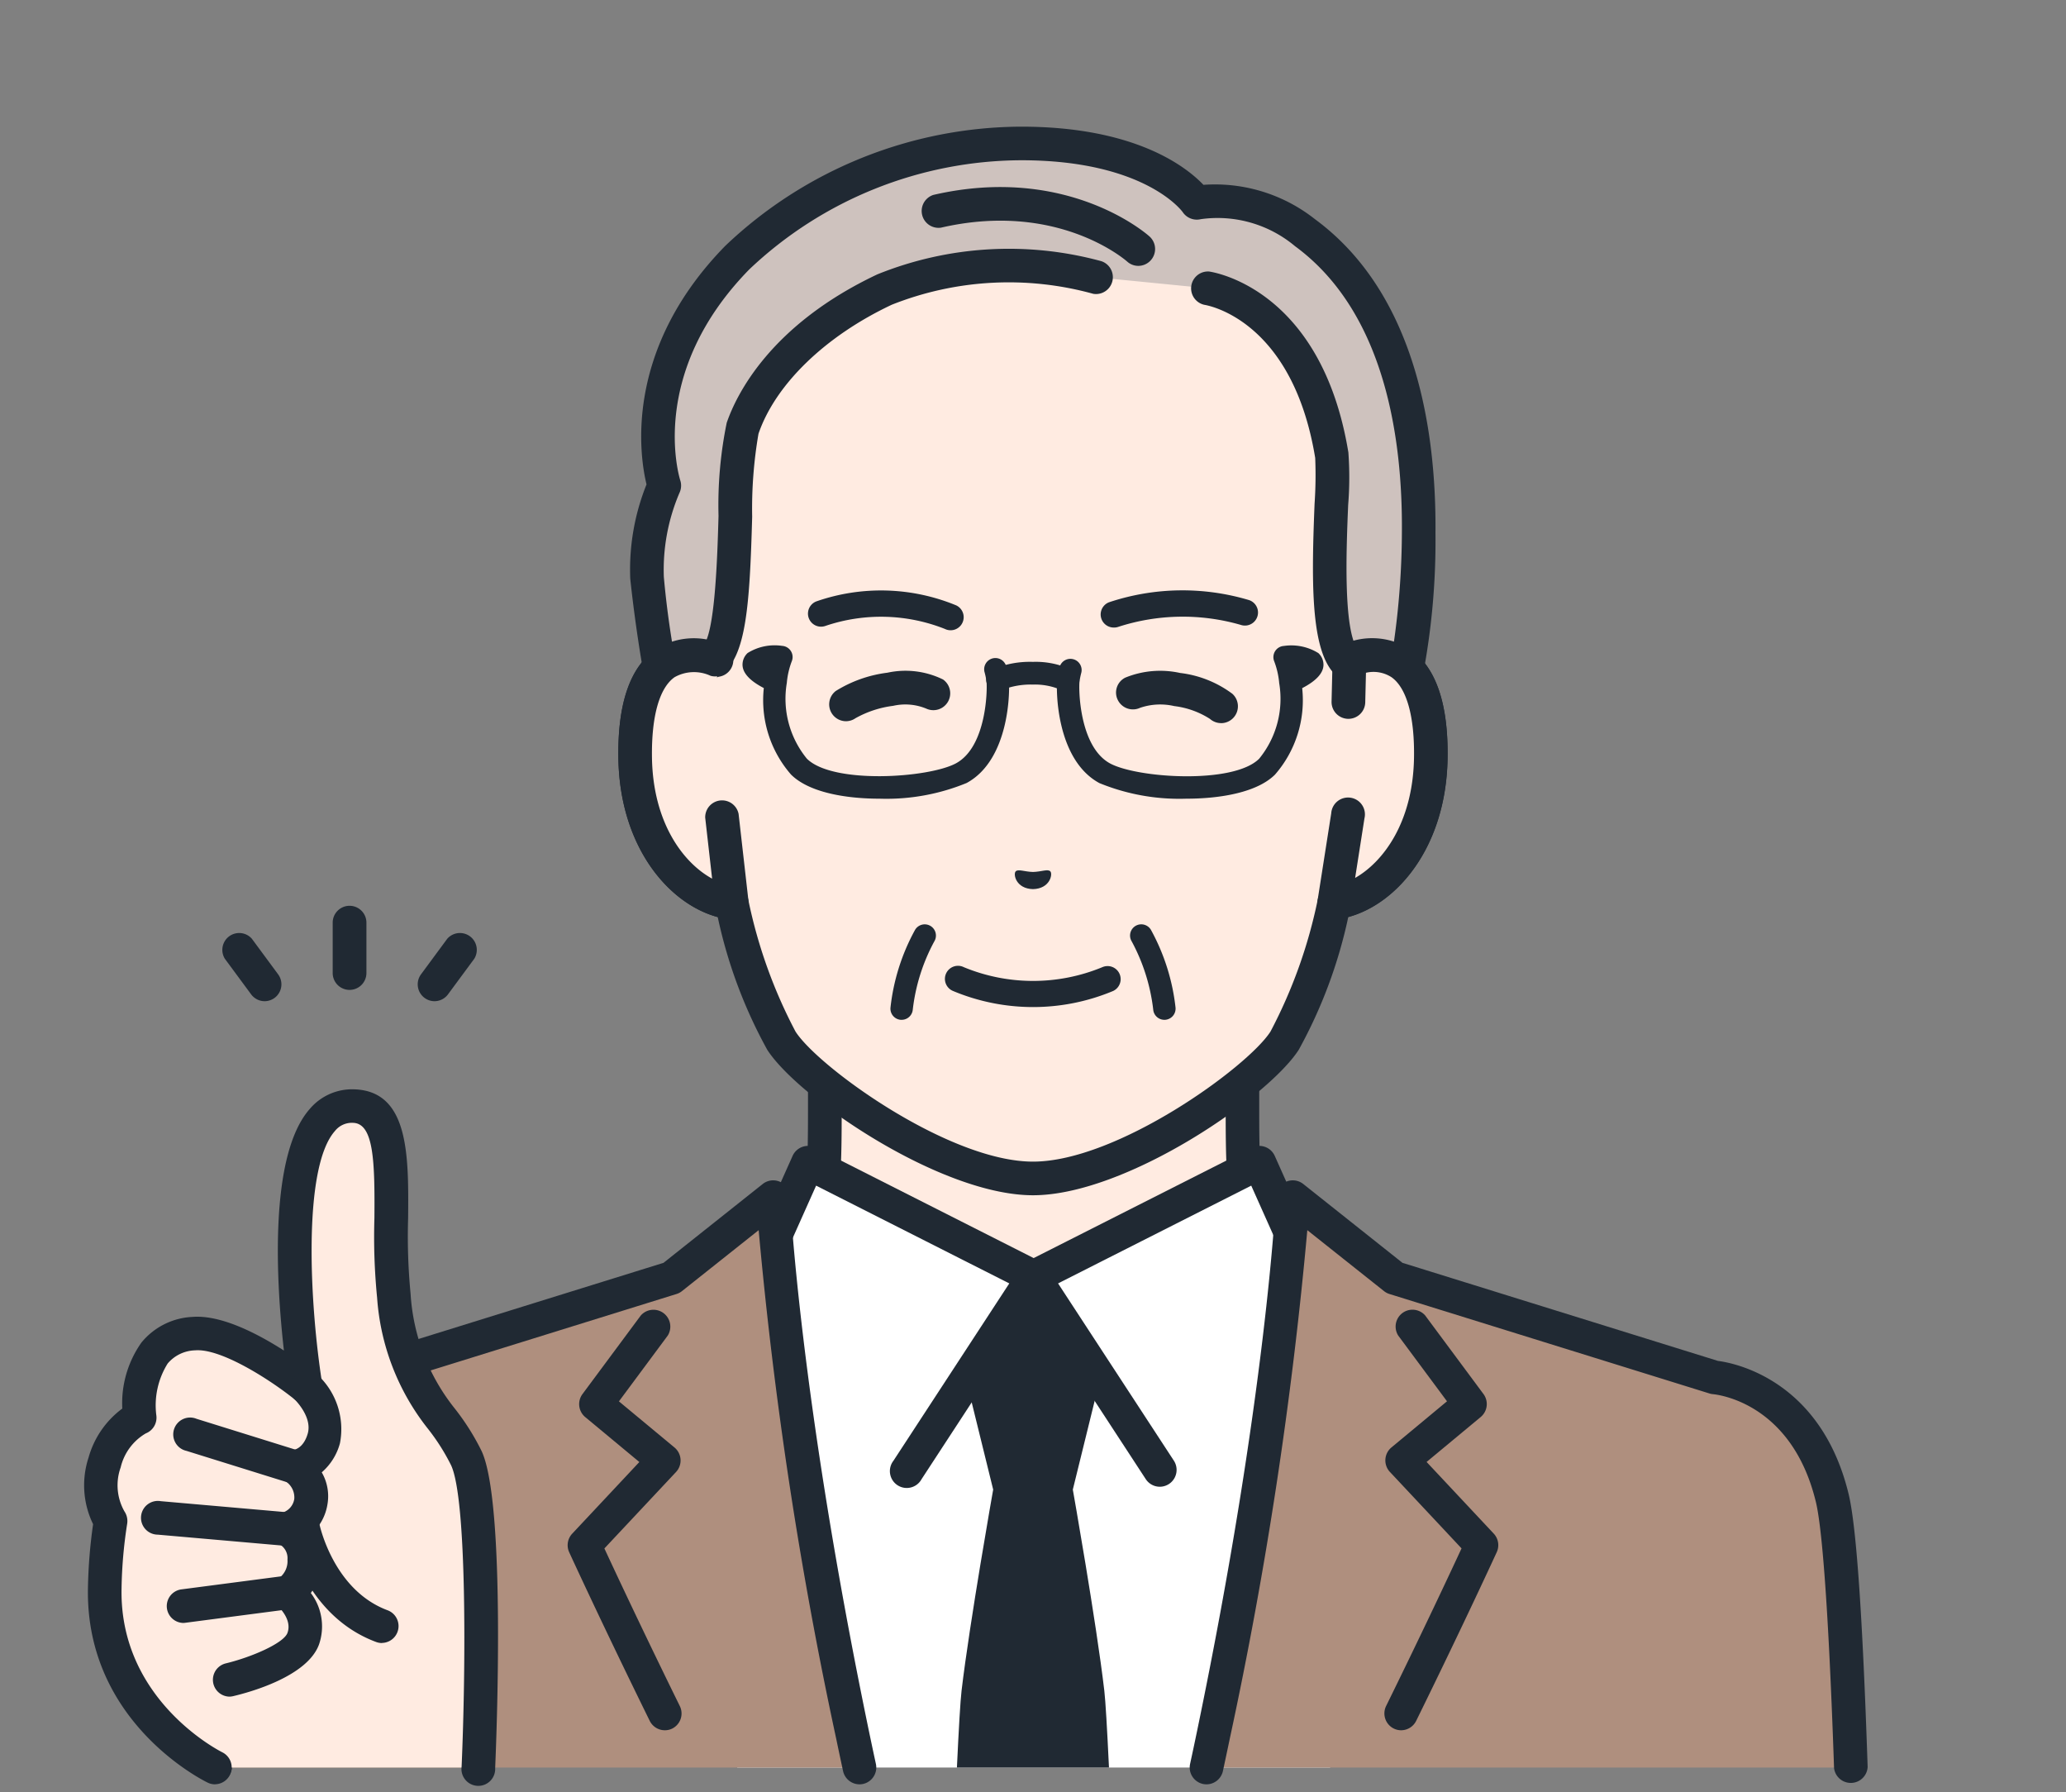<svg xmlns="http://www.w3.org/2000/svg" xmlns:xlink="http://www.w3.org/1999/xlink" width="98" height="85" viewBox="0 0 98 85"><rect x="0" y="0" width="98" height="85" fill="#808080" stroke="none"/><defs><clipPath id="a"><rect x="19" y="-6" width="98" height="85" fill="none"/></clipPath></defs><g transform="translate(-701 -7640.991)"><g transform="translate(682 7646.991)" clip-path="url(#a)" style="isolation:isolate"><g transform="translate(-682 -7646.991)"><path d="M770.388,7706.027c-6.561-2.467-8.012-4.641-9.147-5.919s-1.3-2.2-1.3-6.339V7680.9l-9.905,2.265-9.9-2.265v12.873c0,4.14-.169,5.061-1.3,6.339s-2.585,3.452-9.146,5.919,13.015,14.256,13.015,14.256h14.68S776.941,7708.491,770.388,7706.027Z" fill="#ffebe1"/><path d="M757.373,7721.08a.8.8,0,0,1-.412-1.48c5.932-3.575,14.188-9.685,13.969-12.074-.012-.125-.042-.459-.823-.752-6.192-2.329-7.984-4.418-9.17-5.8-.1-.118-.2-.231-.292-.337-1.357-1.528-1.505-2.742-1.505-6.869V7681.9l-8.93,2.042a.8.8,0,0,1-.356,0l-8.929-2.042v11.872c0,4.127-.148,5.341-1.506,6.869-.094.106-.19.219-.292.337-1.186,1.382-2.978,3.471-9.17,5.8-.78.293-.811.627-.823.752-.218,2.389,8.037,8.5,13.97,12.074a.8.8,0,0,1-.823,1.366c-2.529-1.524-15.123-9.34-14.734-13.585a2.479,2.479,0,0,1,1.849-2.1c5.809-2.184,7.441-4.087,8.521-5.345.108-.126.21-.245.31-.357.908-1.023,1.1-1.636,1.1-5.811V7680.9a.8.8,0,0,1,.975-.778l9.727,2.224,9.727-2.224a.8.8,0,0,1,.975.778v12.871c0,4.175.2,4.788,1.1,5.811q.15.168.31.357c1.08,1.258,2.712,3.161,8.521,5.345a2.479,2.479,0,0,1,1.85,2.1c.388,4.245-12.206,12.061-14.734,13.585A.79.79,0,0,1,757.373,7721.08Z" fill="#202933"/><path d="M760.739,7696.132l-10.707,5.416-10.706-5.416-1.874,4.192-5.575,5.106s1.562,9.026,4.094,19.386h28.122c2.532-10.36,4.094-19.386,4.094-19.386l-5.575-5.106Z" fill="#fff"/><path d="M764.521,7723.841a.855.855,0,0,1-.164-.016.8.8,0,0,1-.618-.944l3.576-17.169-5.241-4.8a.8.8,0,0,1-.189-.263l-1.533-3.429-9.96,5.04a.8.8,0,0,1-.72,0l-9.96-5.04-1.532,3.429a.8.8,0,0,1-.19.263l-5.24,4.8,3.575,17.169a.8.8,0,1,1-1.561.326l-3.668-17.614a.8.8,0,0,1,.242-.751l5.453-4.994,1.807-4.042a.8.8,0,0,1,1.087-.386l10.347,5.235,10.347-5.235a.8.8,0,0,1,1.087.386l1.807,4.042,5.453,4.994a.8.8,0,0,1,.242.751l-3.668,17.614A.8.8,0,0,1,764.521,7723.841Z" fill="#202933"/><path d="M756.017,7711.5a.8.8,0,0,1-.668-.361l-5.317-8.138-5.317,8.138a.8.8,0,1,1-1.335-.872l5.985-9.16a.8.8,0,0,1,1.334,0l5.985,9.16a.8.8,0,0,1-.667,1.233Z" fill="#202933"/><path d="M751.889,7711.634l1.287-5.225L750,7701.548l-3.176,4.861,1.287,5.225s-1.112,6.261-1.5,9.54c-.056.475-.132,1.772-.22,3.642h7.213c-.089-1.87-.165-3.167-.221-3.642C753,7717.9,751.889,7711.634,751.889,7711.634Z" fill="#202933"/><path d="M782.327,7706.316l-15.18-4.718-4.827-3.834s-.407,9.344-3.758,25.486q-.162.78-.332,1.566H788.8c-.21-6.163-.5-11.168-.883-12.775C786.608,7706.628,782.327,7706.316,782.327,7706.316Z" fill="#af8f7e"/><path d="M758.23,7725.613a.835.835,0,0,1-.169-.018.8.8,0,0,1-.61-.949q.17-.78.331-1.558c3.3-15.88,3.738-25.266,3.742-25.359a.8.8,0,0,1,1.292-.59l4.71,3.742,14.965,4.651c.713.09,4.878.851,6.2,6.323.363,1.509.659,5.739.9,12.934a.8.8,0,0,1-1.593.054c-.3-8.7-.632-11.663-.861-12.615-1.147-4.757-4.724-5.1-4.876-5.118a.816.816,0,0,1-.172-.033h0l-15.18-4.718a.774.774,0,0,1-.259-.137l-3.638-2.89a199.431,199.431,0,0,1-3.67,24.08q-.164.784-.334,1.573A.8.8,0,0,1,758.23,7725.613Z" fill="#202933"/><path d="M767.464,7723.049a.786.786,0,0,1-.351-.082.8.8,0,0,1-.364-1.067c1.778-3.617,3.08-6.4,3.579-7.477l-3.4-3.627a.8.8,0,0,1,.073-1.159l2.637-2.189-2.316-3.121a.8.8,0,0,1,1.281-.95l2.766,3.727a.8.8,0,0,1-.131,1.088l-2.568,2.132,3.186,3.4a.8.8,0,0,1,.143.876c-.015.033-1.523,3.324-3.822,8A.8.8,0,0,1,767.464,7723.049Z" fill="#202933"/><path d="M737.68,7697.764l-4.827,3.834-15.18,4.718s-4.281.312-5.586,5.725c-.387,1.607-.673,6.612-.883,12.775H741.77q-.17-.784-.332-1.566C738.087,7707.108,737.68,7697.764,737.68,7697.764Z" fill="#af8f7e"/><path d="M741.77,7725.613a.8.8,0,0,1-.779-.628q-.171-.787-.334-1.573a199.431,199.431,0,0,1-3.67-24.08l-3.638,2.89a.774.774,0,0,1-.259.137l-15.18,4.718a.816.816,0,0,1-.172.033c-.152.013-3.729.361-4.876,5.118-.229.951-.564,3.911-.861,12.615a.8.8,0,0,1-1.593-.055c.245-7.194.541-11.425.9-12.933,1.319-5.472,5.484-6.233,6.2-6.323l14.965-4.651,4.71-3.742a.8.8,0,0,1,1.292.59c0,.093.446,9.479,3.742,25.359q.162.777.331,1.558a.8.8,0,0,1-.61.949A.828.828,0,0,1,741.77,7725.613Z" fill="#202933"/><path d="M732.536,7723.049a.8.8,0,0,1-.716-.446c-2.3-4.677-3.807-7.968-3.822-8a.8.8,0,0,1,.143-.876l3.186-3.4-2.568-2.132a.8.8,0,0,1-.131-1.088l2.766-3.727a.8.8,0,0,1,1.281.95l-2.316,3.121,2.637,2.189a.8.8,0,0,1,.073,1.159l-3.4,3.627c.5,1.077,1.8,3.86,3.579,7.477a.8.8,0,0,1-.364,1.067A.786.786,0,0,1,732.536,7723.049Z" fill="#202933"/><path d="M765.011,7672.3h0v-7.722a13.245,13.245,0,0,0-1.628-6.375,14.892,14.892,0,0,0-13.321-8.1h-.124a14.892,14.892,0,0,0-13.321,8.1,13.245,13.245,0,0,0-1.628,6.375v7.722c-1.662-.629-3.938-.22-3.859,4.648.07,4.312,2.666,6.622,4.581,6.861a24.124,24.124,0,0,0,2.353,6.539c1.253,1.95,7.723,6.534,11.936,6.534s10.684-4.584,11.936-6.534a24.124,24.124,0,0,0,2.353-6.539c1.915-.239,4.511-2.549,4.581-6.861C768.949,7672.076,766.673,7671.667,765.011,7672.3Z" fill="#ffebe1"/><path d="M750,7697.676c-4.39,0-11.147-4.629-12.606-6.9a22.888,22.888,0,0,1-2.348-6.291c-2.329-.629-4.645-3.325-4.713-7.527-.042-2.574.546-4.307,1.748-5.152a3.065,3.065,0,0,1,2.111-.517v-6.715a14.081,14.081,0,0,1,1.726-6.757,15.665,15.665,0,0,1,14.016-8.514h.128a15.667,15.667,0,0,1,14.02,8.514,14.081,14.081,0,0,1,1.726,6.757v6.715a3.06,3.06,0,0,1,2.111.517c1.2.845,1.79,2.578,1.748,5.152-.068,4.2-2.384,6.9-4.713,7.527a22.888,22.888,0,0,1-2.348,6.291C761.147,7693.047,754.39,7697.676,750,7697.676Zm-16.174-24.81a1.413,1.413,0,0,0-.828.244c-.722.507-1.1,1.864-1.071,3.822.063,3.869,2.309,5.886,3.883,6.082a.8.8,0,0,1,.682.631,23.488,23.488,0,0,0,2.243,6.268c1.085,1.69,7.279,6.168,11.265,6.168s10.18-4.478,11.265-6.168a23.488,23.488,0,0,0,2.243-6.268.8.8,0,0,1,.682-.631c1.575-.2,3.82-2.213,3.883-6.082.032-1.958-.349-3.315-1.071-3.822a1.876,1.876,0,0,0-1.708-.068.8.8,0,0,1-1.08-.746v-7.723a12.475,12.475,0,0,0-1.53-5.99,14.122,14.122,0,0,0-12.625-7.687h-.121a14.121,14.121,0,0,0-12.622,7.687,12.475,12.475,0,0,0-1.53,5.99v7.723a.8.8,0,0,1-1.08.746A2.548,2.548,0,0,0,733.826,7672.866Z" fill="#202933"/><path d="M762.913,7652.019a6.486,6.486,0,0,0-5.136-1.413s-1.832-2.818-8.327-2.818a19.732,19.732,0,0,0-13.463,5.412c-5.243,5.354-3.465,10.816-3.465,10.816a9.987,9.987,0,0,0-.818,4.374,70.35,70.35,0,0,0,1.233,7.495s.63-2.789,1.835-3.588c1.536-1.017.821-9.129,1.464-11,.717-2.087,2.785-4.716,6.731-6.577a15.723,15.723,0,0,1,10.093-.573l5.19.512s4.74.651,5.934,7.921c.2,1.214-.659,8.069.61,9.719.7.906,2.208,3.588,2.208,3.588a33.585,33.585,0,0,0,1.3-9.614C768.343,7662.23,767.676,7655.523,762.913,7652.019Z" fill="#cec2be"/><path d="M767,7676.682a.8.8,0,0,1-.7-.405c-.015-.027-1.491-2.643-2.144-3.493-.984-1.279-.943-4.334-.8-7.9a19.736,19.736,0,0,0,.03-2.177c-1.075-6.544-5.092-7.235-5.262-7.261a.8.8,0,0,1,.223-1.579c.218.03,5.338.821,6.613,8.582a16.436,16.436,0,0,1-.011,2.5c-.086,2.075-.244,5.938.466,6.862.338.439.842,1.247,1.29,2a37.991,37.991,0,0,0,.793-7.544c.041-4.474-.8-10.467-5.068-13.6a5.717,5.717,0,0,0-4.469-1.282.807.807,0,0,1-.863-.339c-.011-.015-1.763-2.455-7.659-2.455a18.848,18.848,0,0,0-12.894,5.173c-4.816,4.918-3.34,9.809-3.275,10.014a.8.8,0,0,1-.04.588,9.27,9.27,0,0,0-.741,3.987,43.082,43.082,0,0,0,.674,4.648,3.9,3.9,0,0,1,1.158-1.362c.6-.483.71-4.334.762-6.185a19.41,19.41,0,0,1,.388-4.411c.452-1.317,2.054-4.639,7.145-7.04a16.656,16.656,0,0,1,10.621-.627.8.8,0,0,1-.377,1.55,15.032,15.032,0,0,0-9.564.519c-3.151,1.486-5.512,3.772-6.317,6.115a20.872,20.872,0,0,0-.3,3.939c-.116,4.116-.273,6.672-1.476,7.469-.644.427-1.263,2.069-1.5,3.1a.816.816,0,0,1-.782.621.8.8,0,0,1-.775-.629,69.94,69.94,0,0,1-1.25-7.619,10.816,10.816,0,0,1,.772-4.477c-.315-1.29-1.129-6.346,3.737-11.315a20.471,20.471,0,0,1,14.033-5.651c5.394,0,7.819,1.891,8.647,2.759a7.653,7.653,0,0,1,5.288,1.627c4.807,3.536,5.763,10.055,5.718,14.9a34.076,34.076,0,0,1-1.347,9.864.8.8,0,0,1-.681.537Z" fill="#202933"/><path d="M755,7653.6a.788.788,0,0,1-.528-.2h0c-.135-.118-3.349-2.877-8.837-1.612a.8.8,0,0,1-.358-1.554c6.326-1.458,10.1,1.834,10.255,1.976A.8.8,0,0,1,755,7653.6Z" fill="#202933"/><path d="M734.989,7672.3c-1.662-.629-3.938-.22-3.859,4.648.07,4.312,2.666,6.622,4.581,6.861l-.467-4.122Z" fill="#ffebe1"/><path d="M735.712,7684.6a.842.842,0,0,1-.1-.006c-2.505-.312-5.206-3.1-5.28-7.639-.042-2.574.546-4.307,1.748-5.152a3.348,3.348,0,0,1,3.19-.254.8.8,0,0,1-.565,1.491,1.873,1.873,0,0,0-1.708.068c-.722.507-1.1,1.864-1.071,3.822.05,3.074,1.478,4.979,2.853,5.73l-.328-2.889a.8.8,0,0,1,1.584-.18l.468,4.122a.8.8,0,0,1-.792.887Z" fill="#202933"/><path d="M765.011,7672.3l-.048,1.994-.028,5.393-.646,4.122c1.915-.239,4.511-2.549,4.581-6.861C768.949,7672.076,766.673,7671.667,765.011,7672.3Z" fill="#ffebe1"/><path d="M764.288,7684.6a.8.8,0,0,1-.787-.921l.646-4.122a.8.8,0,1,1,1.575.247l-.442,2.823c1.356-.773,2.744-2.667,2.793-5.7.032-1.958-.349-3.315-1.071-3.822a1.58,1.58,0,0,0-1.208-.208l-.034,1.407a.8.8,0,0,1-.8.778h-.02a.8.8,0,0,1-.778-.816l.048-1.994a.8.8,0,0,1,.515-.726,3.348,3.348,0,0,1,3.19.254c1.2.845,1.79,2.578,1.748,5.152-.074,4.544-2.775,7.327-5.28,7.639A.842.842,0,0,1,764.288,7684.6Z" fill="#202933"/><path d="M751.663,7673.811a.535.535,0,0,1-.269-.072,3.108,3.108,0,0,0-1.4-.282,3.665,3.665,0,0,0-1.439.247.538.538,0,0,1-.477-.965,4.515,4.515,0,0,1,1.916-.359,3.992,3.992,0,0,1,1.944.429.538.538,0,0,1-.274,1Z" fill="#202933"/><path d="M742.735,7678.869c-1.689,0-3.387-.318-4.215-1.147a5.365,5.365,0,0,1-1.289-4.1c-.67-.347-1.01-.72-1.01-1.111a.753.753,0,0,1,.243-.551,2.423,2.423,0,0,1,1.636-.339.531.531,0,0,1,.454.739,3.854,3.854,0,0,0-.227.965.6.6,0,0,1-.008.074,4.49,4.49,0,0,0,.953,3.57c1.223,1.225,5.782.92,7.074.223,1.466-.793,1.495-3.555,1.446-3.9a3.977,3.977,0,0,0-.085-.406.532.532,0,1,1,1.026-.28,5.009,5.009,0,0,1,.111.536c.08.563.055,3.876-1.993,4.983A10.01,10.01,0,0,1,742.735,7678.869Z" fill="#202933"/><path d="M757.265,7678.869a10.01,10.01,0,0,1-4.116-.74c-2.048-1.107-2.073-4.42-1.993-4.983a5.009,5.009,0,0,1,.111-.536.532.532,0,0,1,1.026.279,3.96,3.96,0,0,0-.085.407c-.049.343-.02,3.1,1.446,3.9,1.292.7,5.851,1,7.074-.223a4.489,4.489,0,0,0,.953-3.569.633.633,0,0,1-.008-.075,3.854,3.854,0,0,0-.227-.965.531.531,0,0,1,.454-.739,2.432,2.432,0,0,1,1.636.339.753.753,0,0,1,.243.551c0,.391-.34.764-1.01,1.111a5.365,5.365,0,0,1-1.289,4.1C760.653,7678.551,758.953,7678.869,757.265,7678.869Z" fill="#202933"/><path d="M750,7688.751a9.838,9.838,0,0,1-3.8-.766.62.62,0,1,1,.52-1.125,8.6,8.6,0,0,0,6.567,0,.62.62,0,0,1,.519,1.126A9.838,9.838,0,0,1,750,7688.751Z" fill="#202933"/><path d="M756.231,7689.356a.531.531,0,0,1-.529-.491,8.983,8.983,0,0,0-1.02-3.229.532.532,0,1,1,.93-.515,9.908,9.908,0,0,1,1.15,3.663.532.532,0,0,1-.49.571Z" fill="#202933"/><path d="M743.769,7689.356h-.041a.531.531,0,0,1-.489-.571,9.872,9.872,0,0,1,1.149-3.663.532.532,0,1,1,.93.515,8.916,8.916,0,0,0-1.02,3.229A.531.531,0,0,1,743.769,7689.356Z" fill="#202933"/><path d="M749.174,7682.321c.114-.132.422.014.826.023.4-.009.712-.156.826-.024s-.018.817-.826.838C749.193,7683.138,749.057,7682.457,749.174,7682.321Z" fill="#202933"/><path d="M746.09,7670.881a.611.611,0,0,1-.268-.062,8.218,8.218,0,0,0-5.662-.146.62.62,0,0,1-.428-1.164,9.338,9.338,0,0,1,6.628.193.62.62,0,0,1-.27,1.179Z" fill="#202933"/><path d="M753.819,7670.752a.62.62,0,0,1-.208-1.2,11.014,11.014,0,0,1,6.642-.1.62.62,0,1,1-.4,1.174,9.916,9.916,0,0,0-5.827.1A.6.6,0,0,1,753.819,7670.752Z" fill="#202933"/><path d="M758.924,7675.285a.8.8,0,0,1-.53-.2h0a4.029,4.029,0,0,0-1.694-.608,2.955,2.955,0,0,0-1.626.084.8.8,0,0,1-1.055-.38.789.789,0,0,1,.356-1.052,4.378,4.378,0,0,1,2.6-.223,5.161,5.161,0,0,1,2.482.988.8.8,0,0,1-.53,1.393Z" fill="#202933"/><path d="M741.122,7675.195a.8.8,0,0,1-.479-1.433,6.046,6.046,0,0,1,2.451-.868,4.039,4.039,0,0,1,2.637.321.8.8,0,0,1-.794,1.382,2.6,2.6,0,0,0-1.57-.132,4.9,4.9,0,0,0-1.788.588A.8.8,0,0,1,741.122,7675.195Z" fill="#202933"/><path d="M719.686,7702.443c-.472-3.831.723-8.9-1.9-8.993-4.418-.153-2.284,13.31-2.284,13.31s-3.322-2.688-5.312-2.52c-3.056.259-2.562,3.991-2.562,3.991a3.665,3.665,0,0,0-1.377,4.894,22.152,22.152,0,0,0-.278,3.181c-.123,5.917,5.231,8.51,5.231,8.51h12.49s.54-12.308-.571-14.671S720.286,7707.31,719.686,7702.443Z" fill="#ffebe1"/><path d="M711.2,7725.613a.8.8,0,0,1-.347-.08c-.238-.115-5.813-2.889-5.681-9.244a24.312,24.312,0,0,1,.244-3.014,4.21,4.21,0,0,1-.215-3.159,4.344,4.344,0,0,1,1.6-2.324,4.983,4.983,0,0,1,.907-3.129,3.325,3.325,0,0,1,2.412-1.217c1.365-.112,3.107.8,4.347,1.594-.355-3.148-.739-9.235,1.229-11.46a2.629,2.629,0,0,1,2.116-.927c2.6.09,2.573,3.156,2.547,6.122a28.234,28.234,0,0,0,.117,3.571,9.653,9.653,0,0,0,2.107,5.458,11.381,11.381,0,0,1,1.26,2c1.16,2.469.7,13.765.645,15.044a.8.8,0,1,1-1.592-.069c.205-4.683.252-12.706-.5-14.3a9.983,9.983,0,0,0-1.1-1.733,11.245,11.245,0,0,1-2.408-6.21,29.42,29.42,0,0,1-.128-3.78c.023-2.705-.035-4.48-1.008-4.514a1.022,1.022,0,0,0-.866.389c-1.548,1.751-1.192,8.289-.6,12a.8.8,0,0,1-1.289.745c-1.189-.961-3.529-2.451-4.743-2.345a1.767,1.767,0,0,0-1.3.624,3.741,3.741,0,0,0-.537,2.47.8.8,0,0,1-.5.844,2.542,2.542,0,0,0-1.193,1.614,2.509,2.509,0,0,0,.176,2.081.825.825,0,0,1,.131.6,21.755,21.755,0,0,0-.265,3.056c-.111,5.343,4.733,7.751,4.782,7.775a.8.8,0,0,1-.348,1.515Z" fill="#202933"/><path d="M711.881,7721.454a.8.8,0,0,1-.183-1.574c1.247-.3,2.759-.963,2.937-1.446.248-.674-.485-1.3-.492-1.306a.8.8,0,0,1,.108-1.307,1,1,0,0,0,.385-.867.757.757,0,0,0-.369-.72.78.78,0,0,1-.491-.8.8.8,0,0,1,.632-.711.8.8,0,0,0,.551-.646.909.909,0,0,0-.44-.851.8.8,0,0,1-.343-.888.8.8,0,0,1,.742-.586c.057-.007.477-.081.677-.765.238-.811-.628-1.637-.636-1.645a.8.8,0,0,1,1.082-1.171,3.511,3.511,0,0,1,1.085,3.264,2.777,2.777,0,0,1-.864,1.382,2.256,2.256,0,0,1,.267,1.539,2.38,2.38,0,0,1-.656,1.284,2.514,2.514,0,0,1,.357,1.281,2.681,2.681,0,0,1-.486,1.619,2.62,2.62,0,0,1,.387,2.443c-.555,1.51-3.252,2.255-4.066,2.447A.845.845,0,0,1,711.881,7721.454Z" fill="#202933"/><path d="M714.94,7711.348a.821.821,0,0,1-.238-.036l-4.856-1.513a.8.8,0,1,1,.474-1.522l4.856,1.513a.8.8,0,0,1-.236,1.558Z" fill="#202933"/><path d="M714.583,7714.3l-.07,0-6.026-.528a.8.8,0,1,1,.139-1.588l6.026.528a.8.8,0,0,1-.069,1.591Z" fill="#202933"/><path d="M709.677,7717.959a.8.8,0,0,1-.1-1.588l4.971-.65a.8.8,0,1,1,.207,1.581l-4.971.65A.755.755,0,0,1,709.677,7717.959Z" fill="#202933"/><path d="M719.118,7718.912a.788.788,0,0,1-.277-.05c-3.442-1.279-4.225-5.134-4.256-5.3a.8.8,0,1,1,1.565-.3c.006.029.654,3.143,3.246,4.1a.8.8,0,0,1-.278,1.545Z" fill="#202933"/><path d="M717.581,7687.937h0a.8.8,0,0,1-.8-.8v-2.389a.8.8,0,0,1,.8-.8h0a.8.8,0,0,1,.8.8v2.389A.8.8,0,0,1,717.581,7687.937Z" fill="#202933"/><path d="M713.555,7688.473a.8.8,0,0,1-.642-.324l-1.247-1.689a.8.8,0,0,1,1.283-.947l1.247,1.69a.8.8,0,0,1-.641,1.27Z" fill="#202933"/><path d="M721.608,7688.473a.8.8,0,0,1-.641-1.27l1.247-1.69a.8.8,0,0,1,1.283.947l-1.247,1.689A.8.8,0,0,1,721.608,7688.473Z" fill="#202933"/></g></g></g></svg>